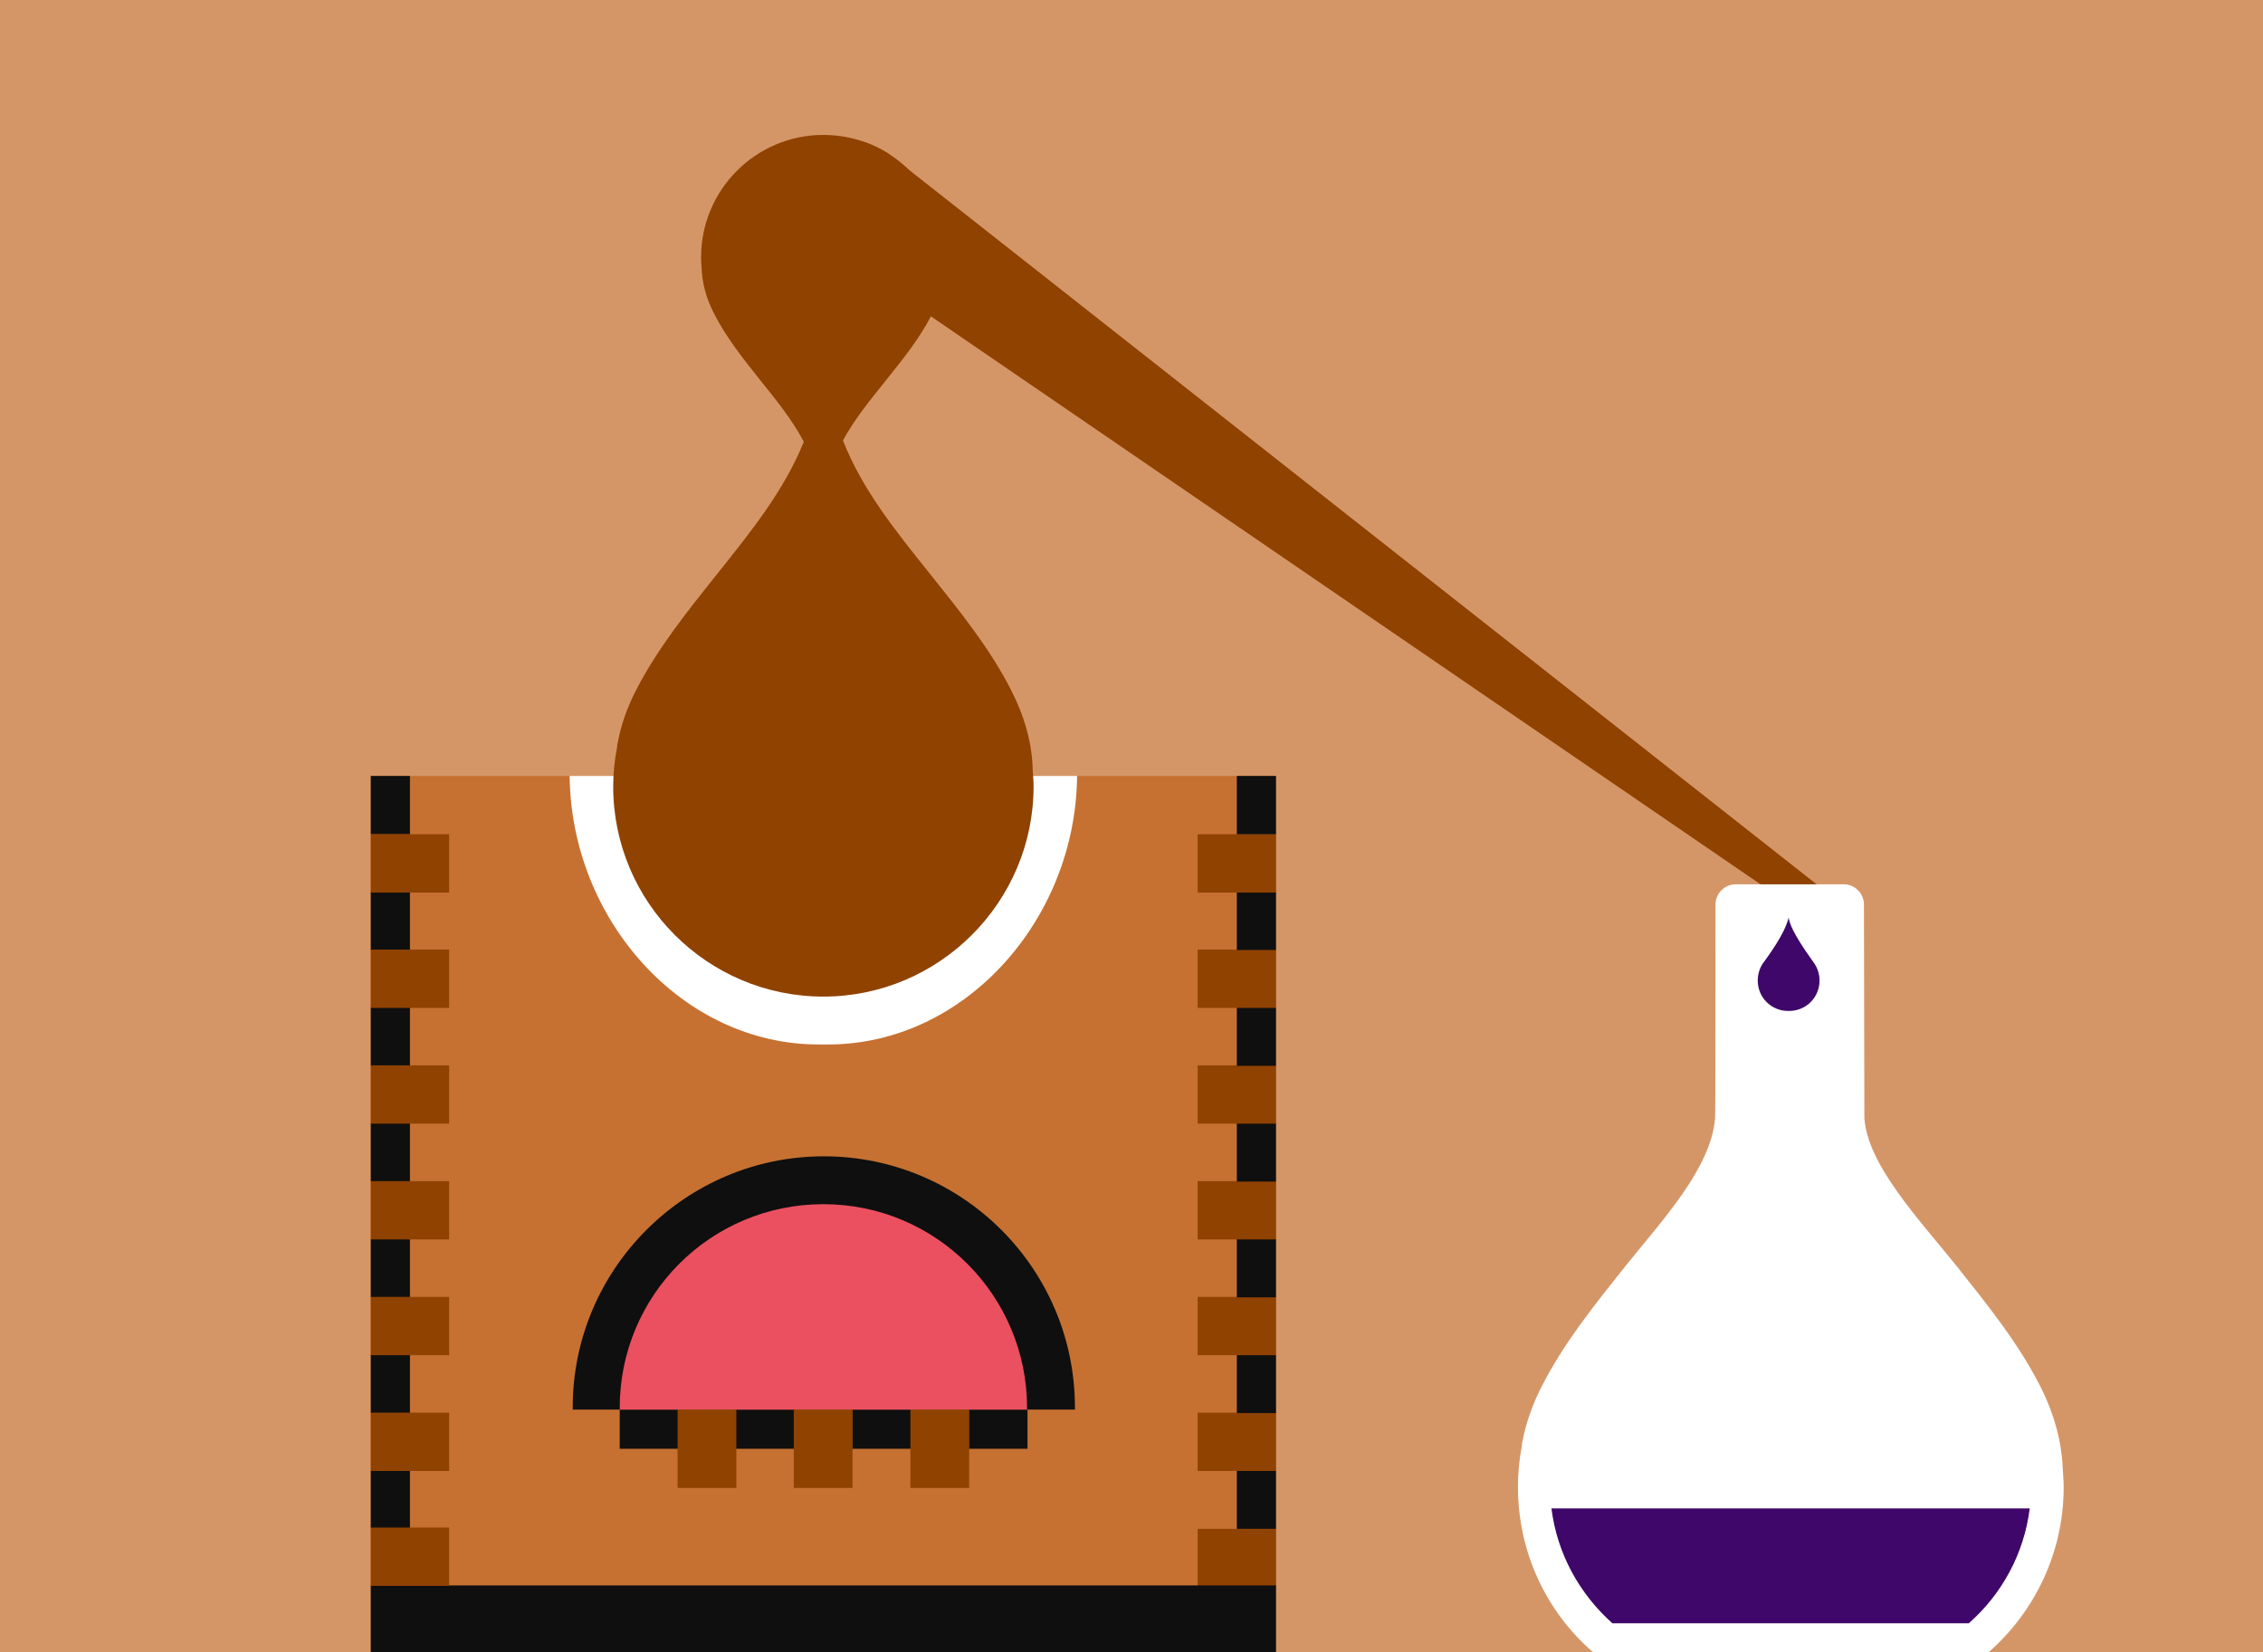 <?xml version="1.0" encoding="utf-8"?>
<!DOCTYPE svg PUBLIC "-//W3C//DTD SVG 1.1//EN" "http://www.w3.org/Graphics/SVG/1.1/DTD/svg11.dtd">
<svg version="1.1" xmlns="http://www.w3.org/2000/svg" xmlns:xlink="http://www.w3.org/1999/xlink" x="0px" y="0px" width="520px"
	 height="100%" viewBox="0 0 520 379.6" enable-background="new 0 0 520 379.6" xml:space="preserve" preserveAspectRatio="none">
<g id="FONDS">
	<rect fill="#D59667" width="520" height="379.6"/>
</g>
<g id="ILLUS">
	<rect x="85.2" y="178.3" fill="#C67131" width="208" height="201.3"/>
	<rect x="284.2" y="338" fill="#0F0F0F" width="9" height="13.3"/>
	<rect x="275.2" y="324.6" fill="#904200" width="18" height="13.4"/>
	<rect x="275.2" y="351.3" fill="#904200" width="18" height="13.4"/>
	<rect x="284.2" y="311.3" fill="#0F0F0F" width="9" height="13.4"/>
	<rect x="275.2" y="298" fill="#904200" width="18" height="13.4"/>
	<rect x="284.2" y="284.7" fill="#0F0F0F" width="9" height="13.4"/>
	<rect x="275.2" y="271.4" fill="#904200" width="18" height="13.4"/>
	<rect x="284.2" y="258.1" fill="#0F0F0F" width="9" height="13.4"/>
	<rect x="275.2" y="244.8" fill="#904200" width="18" height="13.4"/>
	<rect x="284.2" y="231.5" fill="#0F0F0F" width="9" height="13.4"/>
	<rect x="275.2" y="218.2" fill="#904200" width="18" height="13.4"/>
	<rect x="284.2" y="204.9" fill="#0F0F0F" width="9" height="13.4"/>
	<rect x="275.2" y="191.7" fill="#904200" width="18" height="13.4"/>
	<rect x="284.2" y="178.3" fill="#0F0F0F" width="9" height="13.4"/>
	<rect x="85.2" y="337.9" fill="#0F0F0F" width="9" height="13.3"/>
	<rect x="85.2" y="311.3" fill="#0F0F0F" width="9" height="13.4"/>
	<rect x="85.2" y="284.7" fill="#0F0F0F" width="9" height="13.4"/>
	<rect x="85.2" y="258.1" fill="#0F0F0F" width="9" height="13.4"/>
	<rect x="85.2" y="231.5" fill="#0F0F0F" width="9" height="13.4"/>
	<rect x="85.2" y="204.9" fill="#0F0F0F" width="9" height="13.4"/>
	<rect x="85.2" y="178.3" fill="#0F0F0F" width="9" height="13.4"/>
	<g>
		<rect x="142.4" y="323.9" fill="#0F0F0F" width="13.4" height="9"/>
		<rect x="169.1" y="323.9" fill="#0F0F0F" width="13.5" height="9"/>
		<rect x="195.8" y="323.9" fill="#0F0F0F" width="13.5" height="9"/>
		<rect x="222.6" y="323.9" fill="#0F0F0F" width="13.5" height="9"/>
	</g>
	<path fill="#FFFFFF" d="M130.9,178.3c0.3,33,25.8,61.7,57.2,61.7c0.4,0,0.7,0,1.1,0c0.4,0,0.7,0,1.1,0c31.4,0,56.9-28.7,57.2-61.7
		h-10.7c0,27.8-21.4,50.3-47.8,50.3c-26.4,0-47.8-22.5-47.8-50.3H130.9z"/>
	<rect x="85.2" y="364.3" fill="#0F0F0F" width="208" height="15.4"/>
	<path fill="#0F0F0F" d="M247,323.9c0-0.2,0-0.4,0-0.5c0-31.9-25.9-57.7-57.7-57.7s-57.7,25.9-57.7,57.7c0,0.2,0,0.4,0,0.5H247z"/>
	<path fill="#EB5060" d="M236,323.9c0-0.1,0-0.3,0-0.4c0-25.8-20.9-46.8-46.8-46.8s-46.8,20.9-46.8,46.8c0,0.2,0,0.3,0,0.4H236z"/>
	<path fill="#904200" d="M237.3,177c-0.1-6-1.8-12.2-4.9-18.3c-4.9-9.7-11.9-18.3-18.6-26.7c-8.1-10.1-15.8-19.7-20.1-30.8
		c2.6-4.8,6.1-9.1,9.8-13.7c3.9-4.9,8-9.9,10.8-15.6c1.1-2.3,2-4.6,2.4-6.8c0-0.2,0.1-0.5,0.1-0.7c0,0,0,0,0,0
		c0.3-1.8,0.5-3.5,0.5-5.3c0-15.5-12.6-28.1-28.1-28.1c-15.5,0-28.1,12.6-28.1,28.1c0,0.7,0,1.4,0.1,2.2c0.1,3.5,1,7.1,2.8,10.6
		c2.8,5.6,6.9,10.7,10.8,15.6c3.8,4.7,7.3,9.1,9.9,14c-4.4,11-12,20.5-20,30.5c-6.7,8.4-13.7,17.1-18.6,26.7
		c-2,3.9-3.4,7.9-4.1,11.7c-0.1,0.4-0.2,0.8-0.2,1.2c0,0,0,0,0,0.1c-0.6,3-0.9,6.1-0.9,9c0,26.6,21.6,48.3,48.3,48.3
		c26.6,0,48.3-21.7,48.3-48.3C237.5,179.5,237.4,178.3,237.3,177z"/>
	<path fill="#904200" d="M418.7,204.2L204,35.2c0,0-4.6-2.9-7.3-2.9c-6.7,0-12.1,6.4-12.1,13.1c0,5.1,3.3,10.7,7.7,12.5L406,204.2
		H418.7z"/>
	<path fill="#FFFFFF" d="M366,379.6h91c10.5-9.2,17.2-22.8,17.2-37.9c0-1.3-0.1-2.5-0.2-3.9c-0.2-6.3-1.9-12.7-5.1-19.1
		c-5.1-10.1-12.4-19.1-19.4-27.9c-8.7-10.8-20.4-23.2-21.1-33.9c0-0.6-0.1-46.7-0.1-49.1c0-2.5-2.1-4.6-4.6-4.6h-24.9
		c-2.5,0-4.6,2.1-4.6,4.6s0,48.6-0.1,49.1c-0.9,11.4-11.8,23.1-20.5,33.9c-7,8.8-14.3,17.8-19.4,27.9c-2.1,4.1-3.5,8.2-4.3,12.2
		c-0.1,0.4-0.2,0.8-0.2,1.2c0,0,0,0,0,0.1c-0.6,3.2-0.9,6.3-0.9,9.4C348.8,356.8,355.4,370.4,366,379.6z"/>
	<path fill="#3F076A" d="M416.5,220.8c-4.7-6.5-5.4-9-5.5-10l0,0c-0.2,1-1.1,4-5.5,10c-1,1.2-1.6,2.8-1.6,4.5c0,3.9,3.1,7,7,7
		c0,0,0.1,0,0.1,0c0,0,0.1,0,0.1,0c3.9,0,7-3.1,7-7C418.1,223.6,417.5,222.1,416.5,220.8z"/>
	<path fill="#3F076A" d="M356.5,346.6c1.3,10.5,6.5,19.7,14,26.4h81.9c7.5-6.6,12.7-15.9,14-26.4H356.5z"/>
	<rect x="85.2" y="191.7" fill="#904200" width="18" height="13.4"/>
	<rect x="85.2" y="324.6" fill="#904200" width="18" height="13.4"/>
	<rect x="85.2" y="351" fill="#904200" width="18" height="13.4"/>
	<rect x="85.2" y="298" fill="#904200" width="18" height="13.4"/>
	<rect x="85.2" y="271.4" fill="#904200" width="18" height="13.4"/>
	<rect x="85.2" y="244.8" fill="#904200" width="18" height="13.4"/>
	<rect x="85.2" y="218.2" fill="#904200" width="18" height="13.4"/>
	<rect x="155.7" y="323.9" fill="#904200" width="13.5" height="18"/>
	<rect x="182.4" y="323.9" fill="#904200" width="13.5" height="18"/>
	<rect x="209.2" y="323.9" fill="#904200" width="13.5" height="18"/>
</g>
<g id="TEXTES">
</g>
</svg>
